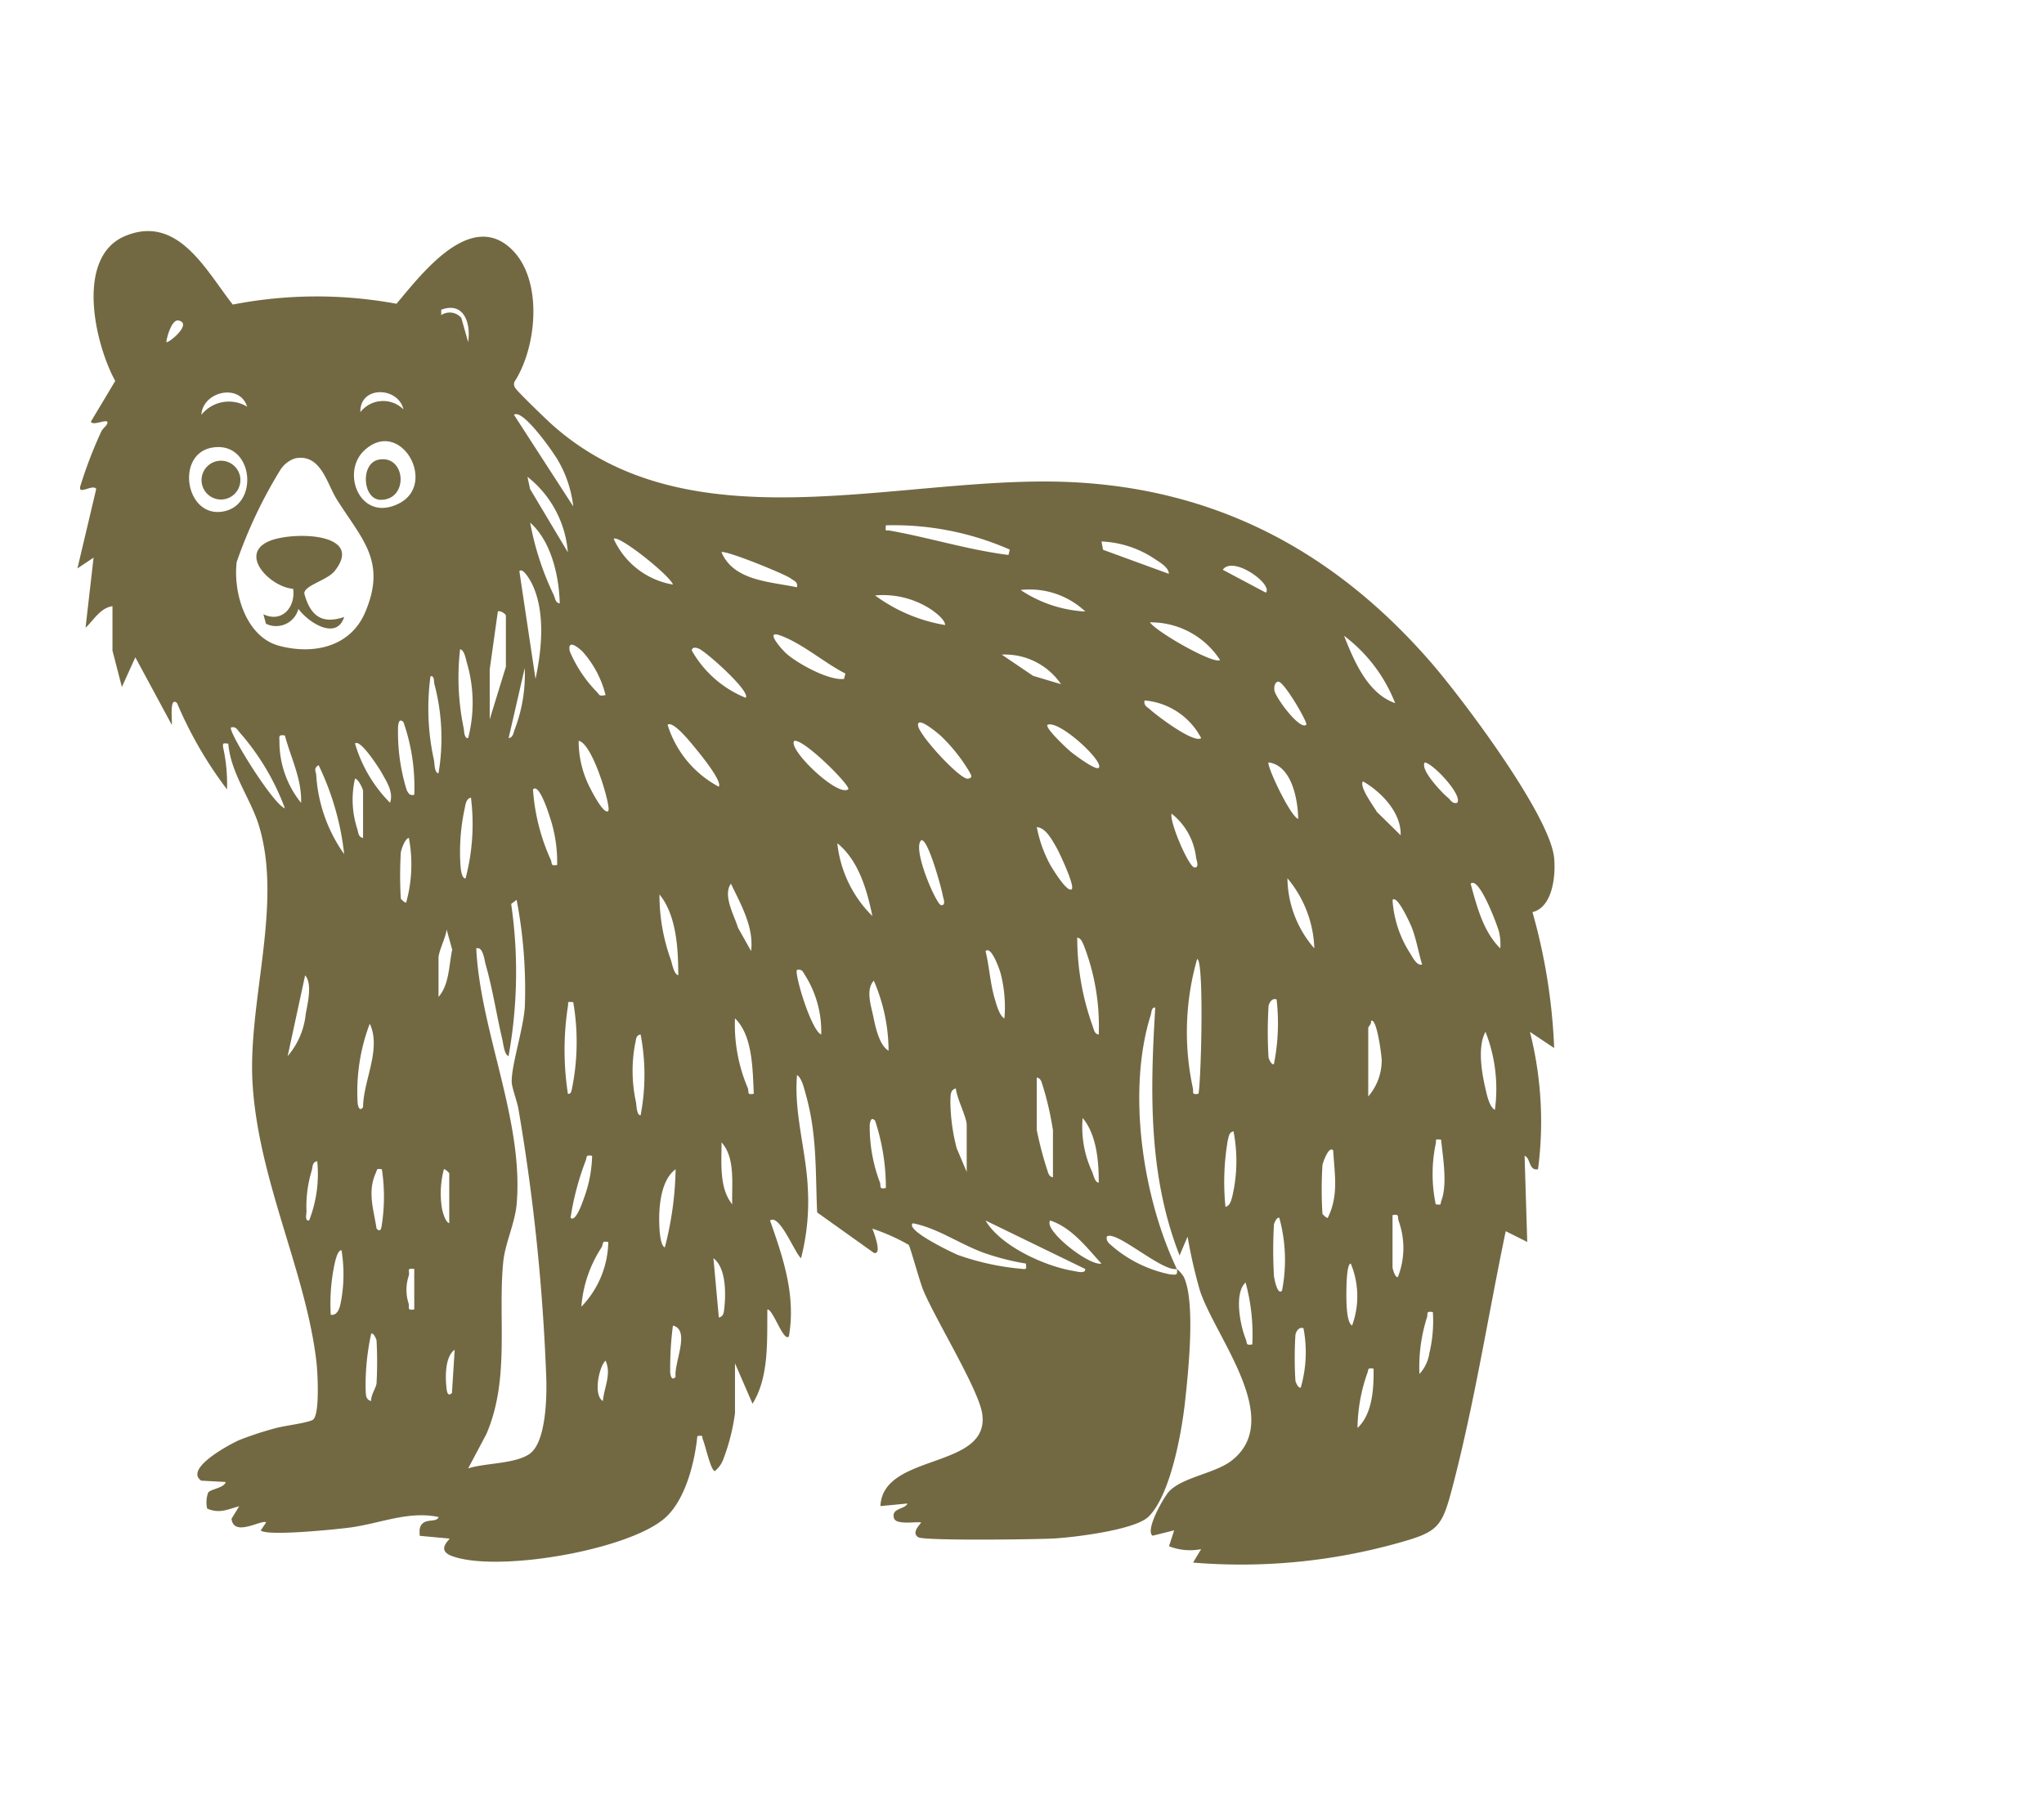 <svg id="Group_136721" data-name="Group 136721" xmlns="http://www.w3.org/2000/svg" xmlns:xlink="http://www.w3.org/1999/xlink" width="140" height="123.029" viewBox="0 0 140 123.029">
  <defs>
    <clipPath id="clip-path">
      <rect id="Rectangle_9513" data-name="Rectangle 9513" width="140" height="123.03" fill="none" stroke="#707070" stroke-width="1"/>
    </clipPath>
    <clipPath id="clip-path-3">
      <rect id="Rectangle_9515" data-name="Rectangle 9515" width="101.172" height="91.369" fill="#726943"/>
    </clipPath>
  </defs>
  <rect id="Rectangle_9511" data-name="Rectangle 9511" width="140" height="123.03" transform="translate(0 0)" fill="none"/>
  <g id="Mask_Group_114231" data-name="Mask Group 114231" transform="translate(0 0)" clip-path="url(#clip-path)">
    <g id="Group_116981" data-name="Group 116981" transform="translate(5.303 15.83)">
      <g id="Group_116980" data-name="Group 116980" transform="translate(0 0)" clip-path="url(#clip-path-3)">
        <path id="Path_188481" data-name="Path 188481" d="M75.307,71.1a2.258,2.258,0,0,1,.471.539c.818,1.724.31,6.527.081,8.6s-.994,6.363-2.5,7.833c-.93.906-5.068,1.406-6.448,1.488-1.086.065-8.936.173-9.324-.085-.536-.356.261-.967.189-1.018-.408-.051-1.7.183-1.845-.281-.218-.708.766-.6.921-1.011L55,87.343c.158-3.675,7.518-2.484,6.973-6.319-.238-1.67-3.218-6.479-4.053-8.506-.234-.569-.882-2.951-.987-3.074a13.763,13.763,0,0,0-2.488-1.109c.1.245.713,1.84.1,1.657l-3.879-2.767c-.124-2.806,0-5.348-.779-8.081-.1-.365-.272-1.14-.6-1.331-.223,2.639.641,5.219.744,7.836a15.6,15.6,0,0,1-.468,4.713c-.432-.349-1.47-3.069-2.123-2.581.914,2.6,1.774,5.14,1.291,7.934-.359.434-1.083-1.866-1.474-1.845-.029,2.105.131,4.625-1.018,6.459l-1.2-2.768v3.415a13.891,13.891,0,0,1-.779,3.1,1.909,1.909,0,0,1-.6.868c-.274,0-.664-1.807-.813-2.136-.1-.219.087-.334-.386-.26-.177,1.792-.822,4.393-2.227,5.619-2.518,2.2-11.472,3.74-14.573,2.6-1.145-.422-.108-1.15-.183-1.2l-2.031-.188c-.011-.3-.061-.591.181-.833.336-.337.986-.082,1.111-.455-2.066-.433-3.94.424-6.021.714-.9.125-5.734.619-6.161.205l.369-.55c-.295-.227-2.211,1.042-2.372-.247l.527-.861c-.807.218-1.342.527-2.193.162a1.925,1.925,0,0,1,.065-1.093c.17-.257,1.1-.308,1.2-.73L8.478,85.6c-1.187-.829,1.994-2.511,2.6-2.778a22.611,22.611,0,0,1,2.357-.781c.686-.209,2.212-.364,2.673-.6.514-.269.342-3.274.269-3.919-.7-6.179-3.951-12.394-4.377-19.065-.361-5.642,2.1-12.331.419-17.77-.557-1.8-1.935-3.592-2.084-5.578-.312-.006-.4-.1-.355.261a11.513,11.513,0,0,1,.265,2.876,27.439,27.439,0,0,1-3.418-5.905c-.568-.551-.3,1.377-.368,1.476L3.967,29.2,3.045,31.23,2.4,28.739V25.693c-.864.141-1.269.952-1.844,1.477l.55-4.8L0,23.109l1.288-5.447c-.221-.355-1.25.447-1.094-.169a29.38,29.38,0,0,1,1.43-3.741c.1-.227.338-.383.4-.521.25-.534-.982.188-1.1-.181l1.666-2.784C1.177,7.695-.174,1.715,3.322.314c3.6-1.442,5.5,2.422,7.319,4.719a29.987,29.987,0,0,1,11.212-.054C23.53,3,26.884-1.477,29.722,1.23c2.19,2.089,1.759,6.715.209,9.1a.438.438,0,0,0,.054.406c.093.207,2.146,2.184,2.5,2.5C42.036,21.8,56.4,16.66,68.024,17.195c10.06.463,18.1,4.8,24.629,12.287,2.14,2.455,8.217,10.522,8.493,13.471.113,1.205-.1,3.36-1.485,3.7a39.845,39.845,0,0,1,1.486,9.311l-1.659-1.106a25.068,25.068,0,0,1,.553,9.411c-.655.112-.5-.786-.92-.921l.182,5.9-1.475-.737c-1.2,5.764-2.12,11.652-3.6,17.353-.785,3.029-.98,3.241-4.04,4.082a39.883,39.883,0,0,1-13.774,1.266l.553-.919a3.962,3.962,0,0,1-2.2-.2l.351-1.089-1.476.367c-.538-.373.786-2.7,1.168-3.076.984-.964,3.158-1.2,4.276-2.092,3.579-2.84-1.152-8.419-2.207-11.636a34.428,34.428,0,0,1-.84-3.683l-.549,1.289c-2.143-5.462-2.019-11.222-1.665-16.979-.264-.044-.251.32-.312.514-1.643,5.223-.542,12.514,1.791,17.39-1,.222-4.215-2.723-4.8-2.214-.063.362.242.525.466.732a8.762,8.762,0,0,0,3.871,1.854c.386.02.532.1.461-.371M26.761,7.6c.2-1.311-.3-2.791-1.843-2.211v.366a1.047,1.047,0,0,1,1.376.192ZM6.091,7.6c.108.134,1.842-1.272.826-1.476-.448-.09-.8,1.141-.826,1.476m5.534,4.43c-.514-1.635-3.042-1.04-3.134.554a2.412,2.412,0,0,1,3.134-.554m10.706.185c-.367-1.571-3-1.633-2.95.185a1.975,1.975,0,0,1,2.95-.185m11.629,6.645a8.093,8.093,0,0,0-1.028-3.123c-.278-.506-2.437-3.613-3.031-3.151ZM19.626,15.05c-1.6,1.529-.235,4.953,2.406,3.605,2.673-1.364.053-5.952-2.406-3.605M9.18,14.842c-2.427.466-1.8,4.683.676,4.386,2.677-.322,2.231-4.943-.676-4.386m5.72.731a1.9,1.9,0,0,0-1.028.83,32.152,32.152,0,0,0-2.963,6.265c-.252,2.118.634,5.132,2.9,5.739,2.339.629,4.889.092,5.9-2.294,1.5-3.519-.244-5.016-1.953-7.747-.675-1.079-1.09-3.156-2.854-2.793M33.59,22a7.317,7.317,0,0,0-2.765-5.168l.178.836Zm-.554,3.507c-.051-1.89-.577-4.248-2.027-5.537a19.624,19.624,0,0,0,1.608,4.943c.106.219.1.546.419.594M63.862,21.82a19.748,19.748,0,0,0-8.488-1.664c-.04.477-.03.308.277.363,2.735.489,5.368,1.32,8.12,1.668ZM40.791,24.215c-.227-.641-3.734-3.437-4.061-3.134a5.454,5.454,0,0,0,4.061,3.134m33.961-.737c.016-.426-.627-.794-.937-1a7.064,7.064,0,0,0-3.674-1.215l.109.569ZM49.281,24.4c.078-.369-.184-.426-.416-.6-.449-.331-4.547-1.981-4.75-1.8.836,1.974,3.359,2.014,5.166,2.4m32.117.369c.519-.559-2.244-2.573-2.949-1.568ZM31.375,30.675c.434-2.008.686-4.589-.233-6.5-.071-.148-.616-1.163-.872-.88ZM69.032,26.06a5.556,5.556,0,0,0-4.43-1.473,8.813,8.813,0,0,0,4.43,1.473m-9.6.924c-.011-.391-.729-.912-1.017-1.1a6,6,0,0,0-3.781-.924,11.2,11.2,0,0,0,4.8,2.028M29.347,29.846V26.339c0-.1-.4-.381-.552-.276l-.556,3.968v3.415Zm48.914-.463a5.648,5.648,0,0,0-4.8-2.58c.441.657,4.378,2.9,4.8,2.58M52.6,30.311c-1.448-.738-2.964-2.079-4.492-2.621-1.064-.378.148.98.431,1.235.778.7,2.938,1.886,3.969,1.753Zm37.655,2.026a10.608,10.608,0,0,0-3.5-4.614c.687,1.734,1.621,3.964,3.5,4.614m-54.082-.555a6.975,6.975,0,0,0-1.561-2.959c-.349-.345-1.057-.885-.89-.038a8.969,8.969,0,0,0,1.841,2.77c.2.187.117.336.61.228m9.6.186c.358-.426-2.7-3.144-3.2-3.358-.23-.1-.483-.124-.489.127a7.429,7.429,0,0,0,3.685,3.231M26.76,34.736a9.657,9.657,0,0,0-.088-5.169c-.064-.239-.176-.886-.462-.92a16.965,16.965,0,0,0,.243,5.385c.046.213.024.734.307.7m40.61-3.692a4.646,4.646,0,0,0-4.06-2.027l2.144,1.452ZM29.533,34.737c.318-.051.322-.366.418-.6a10.515,10.515,0,0,0,.686-4.2Zm-4.8,2.4a14.442,14.442,0,0,0-.279-6.088c-.054-.21.012-.6-.271-.554a16.42,16.42,0,0,0,.24,5.756c.041.231.035.894.31.887m59.436-3.322c.126-.125-1.557-3.035-1.934-2.951-.237.052-.281.363-.247.6.073.5,1.759,2.767,2.181,2.348m-7.2.922a4.826,4.826,0,0,0-3.875-2.581c-.078.355.181.441.386.627.466.423,2.985,2.333,3.489,1.954m-54.639-1.1c-.273-.258-.332.016-.366.272a13.311,13.311,0,0,0,.593,4.395c.133.24.2.377.514.315a13.484,13.484,0,0,0-.74-4.982m36.854.987c-.167-.153-1.752-1.517-1.6-.709.164.739,2.9,3.693,3.415,3.6.364-.068.2-.257.1-.462a11.655,11.655,0,0,0-1.916-2.426M43.927,38.06c.261-.34-1.182-2.124-1.48-2.487s-1.623-2.066-2.025-1.757a7.2,7.2,0,0,0,3.505,4.244m26.027-1.293c.4-.4-2.675-3.267-3.505-2.951-.217.2,1.365,1.669,1.574,1.839.253.207,1.725,1.318,1.932,1.112m-55.745,2.77a16.706,16.706,0,0,0-3.061-5.151c-.19-.2-.266-.469-.628-.385-.242.233,2.9,5.312,3.69,5.536m0-4.983c-.491-.076-.366.09-.374.466a6.65,6.65,0,0,0,1.482,4.148c.06-1.627-.706-3.088-1.108-4.614M36.36,39.72c.209-.233-1.06-4.636-2.028-4.8a6.955,6.955,0,0,0,.831,3.32c.086.176.918,1.789,1.2,1.478m16.429-1.478c.241-.181-3.023-3.458-3.691-3.32-.5.523,2.955,3.871,3.691,3.32m-31.381.924c.255-.73-.236-1.451-.588-2.086-.139-.25-1.456-2.319-1.809-1.973a9.571,9.571,0,0,0,2.4,4.059m62.2,1.108c-.019-1.331-.437-3.656-2.028-3.875-.167.167,1.46,3.658,2.028,3.875M94.5,39.167c.423-.48-1.612-2.675-2.212-2.768-.359.481,1.189,2.092,1.567,2.4.208.17.3.449.645.368M18.27,42.675a18.716,18.716,0,0,0-1.751-6.09c-.378.242-.177.413-.161.7a10.468,10.468,0,0,0,1.912,5.395m1.294-1.107v-3.23c0-.1-.317-.823-.552-.831a6.465,6.465,0,0,0,.156,3.442c.079.246.063.563.4.619m71.063-.186c.061-1.534-1.327-2.976-2.581-3.691-.276.368.74,1.709.953,2.091Zm-57.774,2.03a9.645,9.645,0,0,0-.5-3.277c-.051-.166-.74-2.372-1.154-1.889a13.963,13.963,0,0,0,1.209,4.8c.13.263-.042.464.45.37m-6.277.923a14.589,14.589,0,0,0,.369-5.536c-.343.077-.369.482-.433.765a14.122,14.122,0,0,0-.282,3.919c.02.19.073.868.345.852M74.94,39.906c-.141.607,1.178,3.648,1.567,3.688.368.038.13-.538.114-.661a4.482,4.482,0,0,0-1.681-3.027m-6.832,5.167c.211-.23-.845-2.5-1.075-2.891-.289-.485-.7-1.3-1.322-1.352a8.876,8.876,0,0,0,.888,2.525c.114.213,1.213,2.042,1.51,1.718m-45.96-2.491a26.876,26.876,0,0,0,0,3.138c0,.038.31.335.367.277a9.753,9.753,0,0,0,.185-4.43c-.283.069-.521.8-.552,1.015m35.626-.83c-.588.628,1.06,4.4,1.382,4.426.373.032.129-.535.113-.66-.046-.356-1.059-4.115-1.5-3.766M54.448,46.92c-.362-1.77-.942-3.811-2.4-4.984a8.213,8.213,0,0,0,2.4,4.984m30.271,2.215a7.859,7.859,0,0,0-1.842-4.8,7.447,7.447,0,0,0,1.842,4.8m-38.578.183c.206-1.616-.7-3.2-1.381-4.612-.574.807.234,2.179.487,3.018Zm51.314-.183a3.648,3.648,0,0,0-.082-1.116c-.073-.342-1.368-3.869-1.947-3.312.42,1.528.857,3.278,2.028,4.428m-56.3,1.845c0-1.793-.121-4.117-1.288-5.537a13.069,13.069,0,0,0,.78,4.479c.095.292.2.97.509,1.058M30.084,45.812l-.375.281a32.385,32.385,0,0,1-.18,10.425c-.295-.1-.356-.843-.426-1.14-.4-1.695-.662-3.459-1.142-5.133-.094-.327-.173-1.25-.644-1.109.283,5.7,3.235,11.732,2.774,17.449-.113,1.4-.8,2.726-.928,4.056-.373,3.839.473,8-1.153,11.768l-1.247,2.351c1.157-.38,3.277-.3,4.24-1.019,1.1-.825,1.15-3.889,1.11-5.162a139.561,139.561,0,0,0-1.9-18.4c-.091-.563-.461-1.493-.468-1.9-.018-1.168.81-3.651.9-5.164a32.623,32.623,0,0,0-.562-7.3M92.1,50.241c-.252-.847-.385-1.689-.7-2.523-.07-.183-1-2.281-1.324-1.9a7.625,7.625,0,0,0,1.217,3.674c.163.256.442.849.812.753M24.732,52.458c.744-.825.71-2.2.938-3.23l-.382-1.383c-.046.507-.556,1.512-.556,1.937Zm45.221,2.584a15.3,15.3,0,0,0-1.014-6.09c-.1-.215-.183-.508-.459-.554a17.882,17.882,0,0,0,1.053,6.051c.09.234.109.542.42.594m-6.46-1.108a9.143,9.143,0,0,0-.275-3.137c-.055-.19-.623-1.869-1.015-1.474.262,1.1.314,2.23.644,3.322.11.365.3,1.1.646,1.29M76.783,59.1c.184-.82.4-9.22-.091-9.23a18.174,18.174,0,0,0-.3,8.8c.086.317-.131.513.394.426m-25.842-4.06a7.208,7.208,0,0,0-1.07-4c-.161-.236-.207-.505-.588-.425-.2.223.959,4.128,1.658,4.429M14.4,56.518a5.233,5.233,0,0,0,1.24-2.911c.137-.742.459-2.042-.043-2.625Zm41.158-.369a12.153,12.153,0,0,0-1.012-4.8c-.566.625-.191,1.694-.038,2.436.149.723.408,1.992,1.051,2.362M81.583,53.1a29.4,29.4,0,0,0,0,3.507c0,.03.181.54.367.46a14.25,14.25,0,0,0,.186-4.428c-.323-.135-.522.255-.553.461m-47.624-.277c-.494-.048-.3,0-.364.277a19.738,19.738,0,0,0,0,6c.267.043.255-.325.31-.516a16.081,16.081,0,0,0,.056-5.759M46.327,59.1c-.084-1.645-.061-3.984-1.289-5.167a11.051,11.051,0,0,0,.874,4.762c.112.279-.108.5.415.4m42.086.186a3.8,3.8,0,0,0,.922-2.493c0-.241-.34-2.975-.735-2.675.056.188-.187.4-.187.461Zm-68.85.739c.016-1.834,1.278-3.981.461-5.722a13.088,13.088,0,0,0-.83,5.447c.032.254.138.578.369.274m77.523.183a10.667,10.667,0,0,0-.643-5.351c-.554,1.019-.265,2.767-.006,3.88.1.423.255,1.243.649,1.471m-58.512.368a14.673,14.673,0,0,0,0-5.536c-.354.064-.3.385-.375.638a10.02,10.02,0,0,0,.062,4.015c.033.217.046.9.313.883m28.243,4.247v-3.23a21.639,21.639,0,0,0-.687-3.005c-.09-.235-.107-.544-.421-.594v3.6a25.29,25.29,0,0,0,.686,2.636c.09.235.108.544.421.594m-5.907-.369v-3.23c0-.493-.7-1.87-.741-2.491-.412.109-.35.5-.376.82a13.023,13.023,0,0,0,.432,3.279Zm9.043.737c.009-1.438-.138-3.274-1.1-4.429a7.217,7.217,0,0,0,.651,3.685c.09.22.19.74.452.744m-15.32-4.245c-.26-.282-.333.023-.368.274a10.763,10.763,0,0,0,.691,3.935c.112.281-.107.5.415.4a14.631,14.631,0,0,0-.739-4.614m24,5.907c.313-.071.4-.461.47-.728a10.622,10.622,0,0,0,.08-4.44c-.323.056-.323.37-.394.619a16.856,16.856,0,0,0-.156,4.549M93.4,62.239c-.494-.047-.3,0-.365.277a10.171,10.171,0,0,0,0,4.154c.447.058.293,0,.388-.256.424-1.136.1-2.966-.021-4.175M44.85,66.67c-.046-1.349.233-3.182-.735-4.245.014,1.376-.181,3.115.735,4.245m40.425-2.676a27.628,27.628,0,0,0,0,3.322c0,.034.3.329.367.276.764-1.56.458-2.974.37-4.613-.3-.354-.711.837-.737,1.014m-50.023-.645c-.482-.09-.325.092-.453.367a18.892,18.892,0,0,0-1.022,3.875c.355.371.872-1.218.929-1.377a8.89,8.89,0,0,0,.547-2.866M15.87,67.776a8.719,8.719,0,0,0,.554-4.059c-.361.065-.3.391-.375.638a8.44,8.44,0,0,0-.361,2.779c.008.223-.139.686.182.642m4.985-3.505c-.394-.059-.3-.016-.412.233-.593,1.3-.158,2.5.046,3.827.28.3.326-.029.363-.279a12.555,12.555,0,0,0,0-3.782m4.615,3.691V64.548c0-.034-.3-.329-.367-.276A6.441,6.441,0,0,0,24.96,66.9c.03.215.233,1.009.51,1.059m14.764,1.66a22.8,22.8,0,0,0,.739-5.351c-1.1.8-1.188,2.895-1.1,4.151.016.243.091,1.119.364,1.2m49.839-2.214v3.6c0,.037.172.719.367.645a5.455,5.455,0,0,0,.052-3.841c-.1-.311.083-.485-.419-.4m-8.122.646a30.4,30.4,0,0,0,0,3.507c0,.084.235,1.413.553,1.016a10.921,10.921,0,0,0-.186-4.983c-.186-.068-.357.385-.367.46M69.03,71.1,62.2,67.78c1.023,1.758,4.093,3.144,6.047,3.457.2.032.811.216.781-.135m1.109-.373c-1.027-1.115-2.012-2.444-3.505-2.951-.506.636,2.663,3.134,3.505,2.951m-5.168,0A16.753,16.753,0,0,1,62.107,70c-1.693-.608-3.173-1.7-4.888-2.032-.559.476,2.846,2.076,3.088,2.17a17.652,17.652,0,0,0,4.4.954c.364.046.266-.042.261-.355M36.36,69.255c-.491-.1-.318.125-.458.363a8.6,8.6,0,0,0-1.385,4.066,6.55,6.55,0,0,0,1.843-4.429M17.35,74.237c.481.074.626-.512.694-.873a10.114,10.114,0,0,0,.042-3.555c-.276.03-.409.688-.466.915a13.163,13.163,0,0,0-.269,3.513m26.581.185c.336-.07.343-.363.374-.639.113-1,.127-2.762-.743-3.421Zm43.373.553a5.824,5.824,0,0,0-.09-4.246c-.355,0-.309,2.492-.284,2.87.021.321.07,1.207.375,1.376M23.071,71.1c-.562-.089-.293.141-.373.449a3.051,3.051,0,0,0-.021,1.893c.089.314-.138.512.393.427Zm57.4,5.167a13.6,13.6,0,0,0-.46-4.244c-.806.748-.366,2.947.009,3.874.119.295-.023.453.451.369m12.367-2.213c-.515-.09-.309.11-.415.4a11.246,11.246,0,0,0-.505,3.839A2.691,2.691,0,0,0,92.6,76.86a9.425,9.425,0,0,0,.238-2.806m-51.868,4.43c-.117-.957,1.04-3.21-.183-3.507a22.938,22.938,0,0,0-.186,3.233c.032.254.128.569.368.274m42.455-2.862a26.125,26.125,0,0,0,0,3.138c0,.03.181.54.367.46a8.709,8.709,0,0,0,.185-4.06c-.322-.132-.521.256-.552.462M20.487,78.945a27.313,27.313,0,0,0,0-2.953c0-.03-.181-.54-.367-.461a16.638,16.638,0,0,0-.381,3.793c.026.323-.036.711.377.82-.028-.39.333-.9.371-1.2m5.166.645.186-2.953c-.681.464-.646,1.94-.552,2.68.033.257.1.533.367.273m10.337.554c.085-.96.6-1.821.184-2.768-.461.43-.854,2.383-.184,2.768m52.791-2.214c-.477-.088-.327.086-.454.366a11.632,11.632,0,0,0-.651,3.694c1.033-.96,1.119-2.725,1.1-4.06" transform="translate(0 0)" fill="#726943"/>
        <path id="Path_188482" data-name="Path 188482" d="M72.417,118.673c-.515,1.635-2.467.377-3.135-.554a1.578,1.578,0,0,1-2.222,1.019l-.178-.65c1.275.613,2.213-.485,2.039-1.742-1.575-.123-3.779-2.383-1.615-3.278,1.613-.667,6.546-.566,4.458,2.059-.508.638-2.087.981-2.079,1.541.407,1.494,1.173,2.136,2.732,1.606" transform="translate(-54.146 -92.24)" fill="#726943"/>
        <path id="Path_188483" data-name="Path 188483" d="M48.725,86.552A1.329,1.329,0,1,1,47.4,85.223a1.329,1.329,0,0,1,1.329,1.329" transform="translate(-37.565 -69.492)" fill="#726943"/>
        <path id="Path_188484" data-name="Path 188484" d="M107.912,84.691c1.845-.332,2.058,2.738.14,2.758-1.27.013-1.445-2.523-.14-2.758" transform="translate(-87.26 -69.038)" fill="#726943"/>
      </g>
    </g>
  </g>
</svg>

